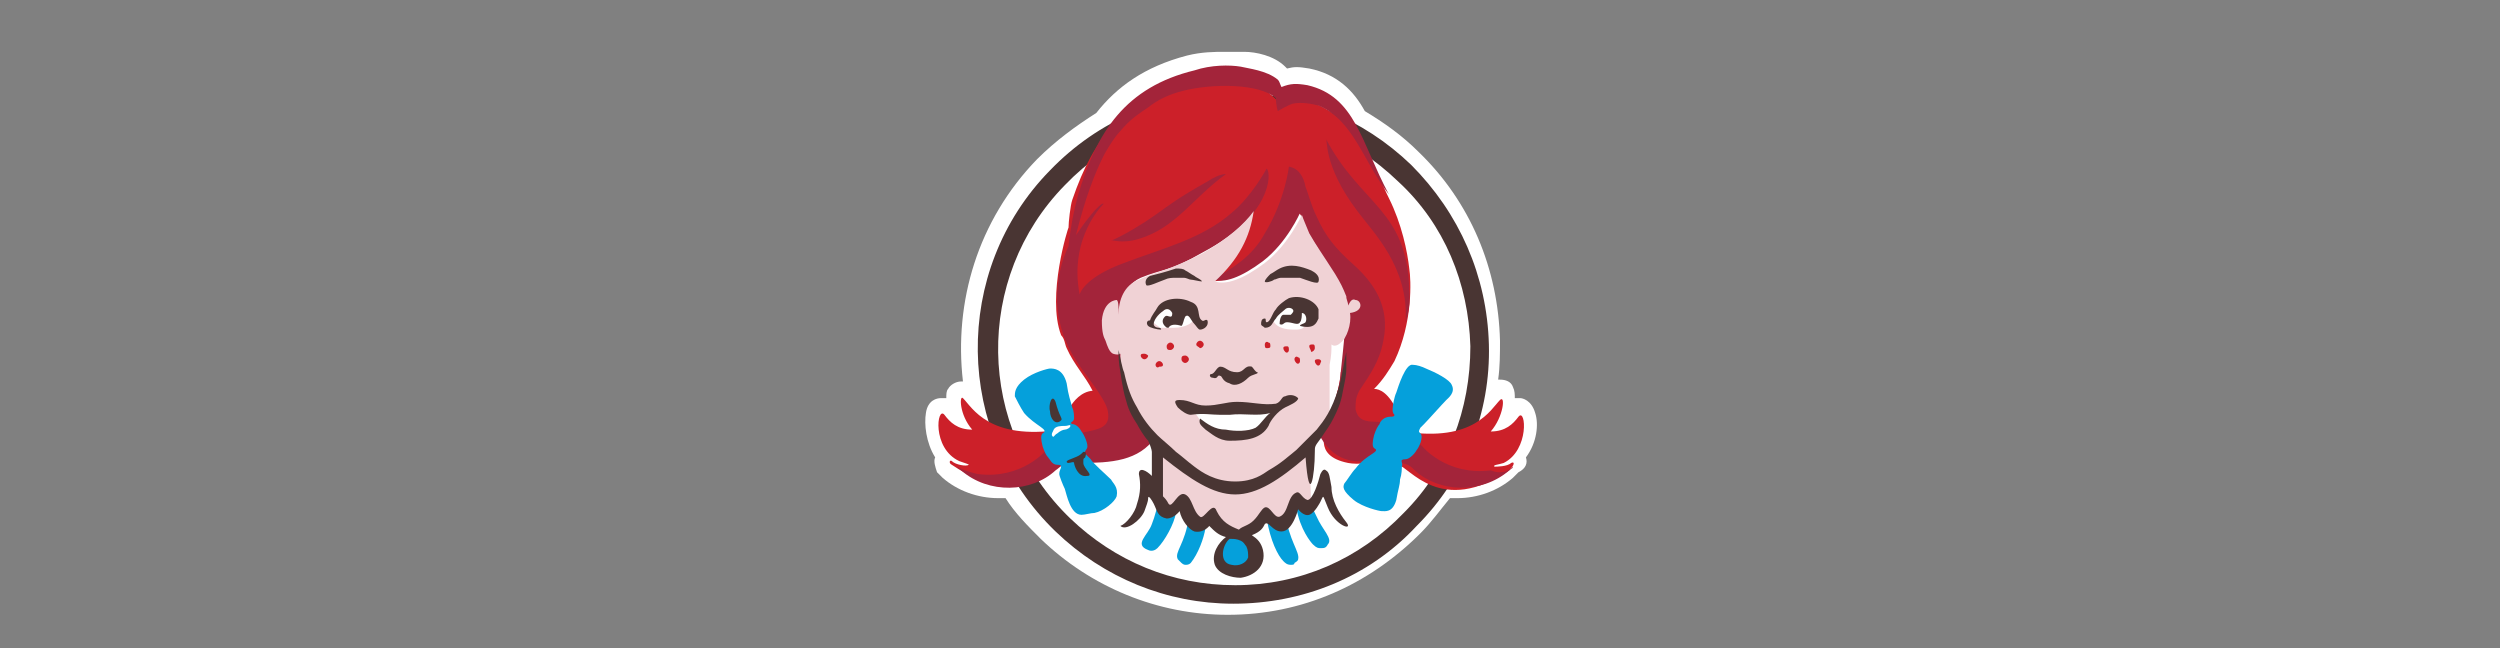 <?xml version="1.0" encoding="utf-8"?>
<!-- Generator: Adobe Illustrator 22.0.0, SVG Export Plug-In . SVG Version: 6.00 Build 0)  -->
<svg version="1.1" id="Layer_1" xmlns="http://www.w3.org/2000/svg" xmlns:xlink="http://www.w3.org/1999/xlink" x="0px" y="0px"
	 viewBox="0 0 135 35" style="enable-background:new 0 0 135 35;" xml:space="preserve">
<rect x="0" y="0" width="135" height="35" fill="#808080" stroke="none"/>
<style type="text/css">
	.st0{fill:#FFFFFF;}
	.st1{fill:#493533;}
	.st2{fill-rule:evenodd;clip-rule:evenodd;fill:#CC2029;}
	.st3{fill:#05A0DB;}
	.st4{fill-rule:evenodd;clip-rule:evenodd;fill:#A3243A;}
	.st5{fill-rule:evenodd;clip-rule:evenodd;fill:#F0D2D5;}
	.st6{fill-rule:evenodd;clip-rule:evenodd;fill:#FFFFFF;}
	.st7{fill:#CC2029;}
	.st8{fill-rule:evenodd;clip-rule:evenodd;fill:#493533;}
</style>
<g>
	<path class="st0" d="M82.4,24.7c0.6-0.8,0.7-1.8,0.5-2.4c-0.2-0.7-0.7-0.8-0.8-0.8c-0.1,0-0.2,0-0.3,0c0-0.2,0-0.4-0.1-0.6
		c-0.1-0.3-0.4-0.4-0.7-0.4c0,0-0.1,0-0.1,0c0.1-0.7,0.1-1.4,0.1-2.1c-0.1-3.9-1.6-7.5-4.4-10.2c-0.9-0.9-1.9-1.6-2.9-2.2
		c-0.6-1.1-1.5-2-3-2.3c-0.6-0.1-0.8-0.1-1.2,0c0,0-0.1-0.1-0.1-0.1c-0.6-0.6-1.6-0.8-2.2-0.8l-0.3,0c-0.2,0-0.5,0-0.8,0
		c-0.5,0-1.2,0-2,0.2c-2.3,0.6-3.8,1.7-4.9,3.1c-1.1,0.7-2.2,1.5-3.2,2.5c-3.2,3.3-4.5,7.7-4,12c0,0-0.1,0-0.1,0
		c-0.3,0-0.6,0.2-0.7,0.4c-0.1,0.1-0.1,0.3-0.1,0.5c-0.1,0-0.2,0-0.3,0c-0.2,0-0.7,0.1-0.8,0.8c-0.1,0.6,0,1.6,0.5,2.4
		c-0.1,0.2,0,0.5,0.1,0.8c0,0,0,0,0,0c0.1,0.1,0.2,0.2,0.3,0.3c0.8,0.7,1.9,1.1,3,1.1c0.1,0,0.2,0,0.4,0c0.5,0.8,1.2,1.5,1.9,2.2
		c2.7,2.6,6.3,4.1,10.1,4.1c4,0,7.6-1.6,10.4-4.4c0.6-0.6,1.1-1.3,1.6-1.9c0.1,0,0.3,0,0.4,0c1.1,0,2.2-0.4,3-1.1
		c0.1-0.1,0.2-0.2,0.3-0.3c0,0,0,0,0,0C82.4,25.3,82.5,25,82.4,24.7"/>
	<path class="st0" d="M79.9,18.9c0,7.3-5.9,13.2-13.2,13.2c-7.3,0-13.2-5.9-13.2-13.2c0-7.3,5.9-13.2,13.2-13.2
		C73.9,5.7,79.9,11.6,79.9,18.9"/>
	<path class="st1" d="M66.6,32.6c-3.6,0-7-1.4-9.6-3.9c-5.5-5.3-5.6-14.1-0.3-19.5C59.3,6.5,62.8,5,66.6,5c3.6,0,7,1.4,9.6,3.9
		c2.6,2.6,4.1,6,4.2,9.7c0.1,3.7-1.3,7.2-3.9,9.8C73.9,31.2,70.3,32.6,66.6,32.6 M66.6,6.1c-3.5,0-6.7,1.4-9.1,3.9
		c-4.9,5-4.8,13.1,0.3,18c2.4,2.3,5.5,3.6,8.9,3.6c3.5,0,6.7-1.4,9.1-3.9c2.4-2.4,3.6-5.6,3.6-9c-0.1-3.4-1.4-6.6-3.9-8.9
		C73,7.4,69.9,6.1,66.6,6.1"/>
	<path class="st2" d="M81.6,25c-0.2,0.2-0.8,0.2-0.9,0.2c-0.1-0.1,0.2-0.1,0.5-0.2c1.4-0.7,1.2-3,0.8-2.5c-0.3,0.4-0.7,0.8-1.5,0.8
		c0.7-0.8,0.8-2,0.5-1.7c-0.5,0.5-1.4,2.3-5.2,1.7c0.1-0.1,0.2-0.3,0.3-0.4c-0.2-0.1-0.4-0.3-0.6-0.6C75,21.2,74.5,21,74.2,21
		c0.5-0.5,0.8-1,1.1-1.5c1-2.1,0.9-4.4,0.8-5c-0.1-0.9-0.4-2.4-1.1-3.8c-0.8-1.6-1.6-4.4-4.5-5.3c-0.6,0-0.9,0-1.4,0.2
		c0-0.1-0.5-0.5-0.6-0.6c-0.3-0.3-1.2-0.5-1.6-0.6c-0.8,0-1.5-0.2-2.4,0c-3.8,1-5.4,2.9-6.6,6.4c-0.1,0.3-0.2,1.2-0.2,1.5
		c0-0.1-1.2,3.7-0.4,5.8c0.2,0.2,0.2,0.5,0.3,0.7c0.4,0.9,1,1.5,1.4,2.3c-1.2,0.1-1.7,1.9-1.7,2.1c-3.9,0.6-4.8-1.2-5.3-1.7
		c-0.2-0.2-0.2,0.9,0.5,1.7c-0.8,0-1.2-0.4-1.5-0.8c-0.4-0.5-0.7,1.8,0.8,2.5c0.3,0.1,0.6,0.2,0.5,0.2c-0.1,0.1-0.7,0-0.9-0.2
		c-0.1-0.1-0.2,0.1,0,0.2c3.7,2.5,5.4-0.2,6-0.3c2,0.6,5.6-0.9,4-2.1c-0.4-0.7-1.1-1.8-1.1-3.2c-0.1-0.8,0-1-0.8-0.9
		c0.3-0.9,0.6-1.7,0.3-3.1c-0.1,0-0.1,0.1-0.2,0.1c1.6-1.6,4.9-1.8,6.6-3.5c0.2-0.4,1.1-0.5,1.4-0.9c-0.2,1.4-0.8,2.7-2.2,4
		c0,0,0.9,0,1.7-0.5c1.3-0.9,1.9-2,2.7-3c0,0,0.2-0.3,0.2-0.3c0.1,0.1,0.4,0.3,0.5,0.4c1,1.6,0.2,1.2,1.3,2.7
		c0.1,0.1,0.2,0.4,0.3,0.5c0.3,0.5,0.4,0.8,0.7,1.2c0.4,0.3,0.3,0.8,0.6,1.6c-0.1,1-0.3,1.8-1,2.3c0,0.9-0.8,2.9-0.8,2.9
		c0.1,0.2-0.8,1.6,1.2,2c0.5,0.1,1.3,0,2-0.1c0.1-0.4,0.2-0.9,0.4-1.2c0,0.1,0,0.2,0,0.4c0,0.3,0.1,0.7,0.2,1c0,0,0,0,0.1,0
		c0.6,0.1,2.3,2.8,6,0.3C81.8,25.1,81.8,24.9,81.6,25"/>
	<path class="st3" d="M71.1,27.9c-0.2-0.4-0.3-0.6-0.2-0.9c0,0-0.1-0.1-0.1-0.1l0,0.4L70.1,27C70,27.1,70,27.2,70,27.4
		c0.2,1.2,0.8,1.9,0.9,2c0.2,0.2,0.3,0.2,0.4,0.2c0.2,0,0.3,0,0.4-0.2C72,29.1,71.4,28.6,71.1,27.9"/>
	<path class="st3" d="M64.5,28.3l-0.3-0.4c-0.2,1.5-0.8,1.9-0.6,2.3c0.1,0.1,0.2,0.2,0.2,0.2c0.1,0.1,0.2,0.1,0.2,0.1
		c0.1,0,0.2,0,0.3-0.1c0.4-0.5,0.7-1.3,0.8-1.9c0-0.1,0-0.2,0-0.3L64.5,28.3z"/>
	<path class="st3" d="M63.3,27.6l-0.6-0.1l-0.1-0.3c0,0-0.1,0.1-0.1,0.2c-0.1,0.2-0.1,0.4-0.3,0.9c-0.2,0.6-1,1.1-0.2,1.4
		c0.2,0.1,0.4,0,0.5-0.1c0.4-0.4,0.9-1.3,1-1.9c0-0.1,0.1-0.2,0.1-0.3L63.3,27.6z"/>
	<path class="st3" d="M69.1,28.3L68.4,28c0.2,1.2,0.6,2,0.9,2.3c0.1,0.1,0.2,0.2,0.4,0.2c0.1,0,0.2,0,0.2-0.1c0,0,0.2-0.1,0.2-0.2
		c0.1-0.4-0.5-1-0.7-2.5L69.1,28.3z"/>
	<path class="st3" d="M66.4,30.7c0.7,0.2,1.3-0.4,1.4-0.6c0-0.1-0.4-0.7-0.5-0.9c-0.1-0.1-0.4-0.3-0.8-0.2c-0.2,0.1-0.6,0.5-0.6,0.9
		C65.8,30.3,66.4,30.7,66.4,30.7"/>
	<path class="st4" d="M81.7,25.2c0,0.1-0.1,0.1-0.2,0.2c-1.5,1.3-3.8,1.2-5.1,0c-0.2-0.2-0.3-0.3-0.7-0.4c-0.2-0.4-0.2-0.7-0.2-1.1
		c0-0.1,0-0.3,0-0.4c-0.2,0.3-0.3,0.6-0.4,1c-0.1,0-0.1,0.1-0.2,0.1c-1.8,0.7-3,0.2-3.7-1.2c0.1-0.1,0.5-0.6,0.5-0.7
		c0.1-0.3,0.6-1.3,0.7-2.6c0.2-1.8,0.2-2.2,0.3-2.6c0.1-0.8,0.1-1-0.1-1.6c-0.2-0.5-0.3-0.7-0.6-1.2c-0.7-1.1-1-1.5-1.4-2.2
		c-0.2-0.5-0.3-0.7-0.4-1c0,0-0.7,1.6-2,2.6c-1.2,0.9-2.1,1.2-2.7,1c1-0.6,2.1-1.2,2.8-2.5c1.1-1.8,1.3-3.6,1.3-3.6s0.1,0,0.3,0.1
		c0.2,0.1,0.5,0.4,0.6,1c0.1,0.2,0.3,1,0.6,1.6c0.5,1.1,1,1.7,2,2.6c1,0.9,2,2.2,1.6,4.1c-0.2,1.1-0.7,1.8-1.3,2.7
		c-0.2,0.4-0.2,0.6-0.2,1c0.2,1,1.2,0.5,2.4,0.8c-0.1,0.1-0.2,0.2-0.2,0.4c0.5,0.1,1,0.4,1.4,0.8c0,0,1.3,1.6,3.7,1.3
		C81,25.6,81.4,25.5,81.7,25.2 M73.3,11.4c0.8,1.1,2.8,3,2.6,6c0,0,0.3-0.8,0.2-1.7c-0.1-4.4-2.6-4.6-4.5-8.2
		C71.7,7.4,71.4,8.9,73.3,11.4 M70.6,4.6c-0.6-0.1-0.9-0.1-1.4,0.1c-0.1-0.2-0.1-0.3-0.2-0.4c-0.6-0.5-1.6-0.6-2-0.7
		c-0.6-0.1-1.6-0.1-2.5,0.2c-3.7,0.9-5.3,3.3-6.3,6.8c-0.2,0.7-0.4,1.7-0.5,2.7c-0.5,1-1.3,3.7,0.5,6.3c0.3,0.5,1.4,1.8,1.6,2.5
		c0.4,1.7-1.8,0.7-3.3,2.2c0,0-1.3,1.6-3.7,1.3c-0.4-0.1-0.8-0.2-1.1-0.4c0,0.1,0.1,0.1,0.2,0.2c1.5,1.3,3.8,1.2,5.1,0
		c0.3-0.2,0.3-0.4,1.3-0.4c1.7,0,3.2-0.1,4.1-1.4c-0.7-0.9-1-1.2-1.3-1.8c0-0.3-0.1-0.6-0.3-1.1c-0.1-1.7-0.3-2-0.3-2.8
		c-0.1-1.1,0-2.4,1.1-2.9c1.2-0.5,1.5-0.3,3.4-1.4c3.6-1.9,3.7-4.2,3.4-4.5c0,0-0.8,1.5-1.9,2.4c-1.6,1.4-3.7,1.9-5.8,2.7
		c-2.2,0.8-2.4,1.7-2.4,1.7c-0.6-3.1,1.3-4.9,1.3-4.9c-0.2-0.1-1.1,1.1-1.5,1.7c0.5-2,1-3.3,1.5-4.3c0.1-0.2,0.4-0.7,0.7-1.1
		c0.6-0.7,0.8-0.9,1.7-1.5c0.5-0.4,1.1-0.7,1.9-0.9c1.6-0.4,4.1-0.4,5,0.4C68.9,5.7,69,6,69,6s0.5-0.3,0.8-0.4c0.5-0.1,1,0,1.4,0.1
		c1.9,0.8,2.4,3,3.8,4.8C73.5,7.7,73.2,5.2,70.6,4.6 M61.5,12.9c2-0.6,2.9-2.2,4.7-3.5c-0.3,0-0.7,0.2-1,0.4
		c-1.6,0.9-2.1,1.3-2.8,1.8c-0.7,0.5-1.7,1.1-2.4,1.4C60,12.9,60.5,13.2,61.5,12.9"/>
	<path class="st5" d="M73.2,16.2c-0.2-0.1-0.3,0.1-0.4,0.3c0-0.2-0.1-0.3-0.1-0.5c-0.2-0.5-0.3-0.7-0.6-1.2c-0.7-1.1-1-1.5-1.4-2.2
		c-0.2-0.5-0.3-0.7-0.4-1c0,0-0.7,1.6-2,2.6c-1.2,0.9-2.1,1.2-2.7,1c1.3-1.2,1.9-2.4,2.1-3.8c-0.5,0.7-1.4,1.5-2.8,2.3
		c-2,1-2.3,0.9-3.4,1.4c-0.8,0.3-1.1,1.1-1.1,1.9c0-0.1,0-0.2,0-0.3c0-0.5-0.1-0.5-0.1-0.5s-0.7,0-0.8,1.1c0,0.7,0.1,0.9,0.2,1.1
		c0.1,0.3,0.2,0.6,0.4,0.7c0.3,0.1,0.4,0,0.4,0c0,0,0,0.1,0,0.1c0,0,0,0.1,0,0.1c0,0,0,0.1,0,0.1c0.2,1.5,0.4,2.3,0.8,2.9
		c0,0.1,0.1,0.1,0.1,0.2c0.1,0.1,0.2,0.3,0.2,0.4c0.2,0.2,0.4,0.4,0.4,0.6c0,0,0,0,0,0.1c0,0.1,0.1,0.1,0.1,0.2c0,0,0,0,0,0
		c0,0,0.1,0.1,0.1,0.1c0.1,0.2,0.3,0.3,0.4,0.4L62.6,27l0.1,0.5l0.6,0.1l0.3-0.4l0.9,1.1l0.8-0.3c0,0,0.2,0.1,0.4,0.2
		c0.2,0.1,1.2,0.6,1.2,0.6l0.5-0.2l0.6-0.4l0.2-0.4l1,0.5l0.9-1.4l0.7,0.3L70.7,24c0.1-0.1,0.2-0.2,0.3-0.3c0.3-0.3,0.6-0.7,0.8-1
		c0,0,0,0,0-0.1c0,0,0,0,0,0c0,0,0,0,0-0.1c0,0,0,0,0,0c0,0,0,0,0-0.1c0,0,0,0,0-0.1c0,0,0,0,0-0.1c0,0,0,0,0-0.1c0,0,0,0,0-0.1
		c0,0,0-0.1,0-0.1c0,0,0,0,0-0.1c0,0,0-0.1,0-0.1c0,0,0,0,0-0.1c0,0,0-0.1,0-0.1c0,0,0,0,0-0.1c0,0,0-0.1,0-0.1c0,0,0,0,0-0.1
		c0,0,0-0.1,0-0.1c0,0,0,0,0-0.1c0,0,0-0.1,0-0.1c0,0,0,0,0-0.1c0,0,0-0.1,0-0.1c0,0,0,0,0-0.1c0,0,0-0.1,0-0.1c0,0,0-0.1,0-0.1
		c0,0,0-0.1,0-0.1c0,0,0-0.1,0-0.1c0-0.1,0-0.1,0-0.2c0,0,0,0,0-0.1c0-0.1,0-0.2,0-0.2c0.1-0.5,0.1-0.8,0.1-1.1
		c0.1,0.1,0.3,0.1,0.5-0.1c0.3-0.2,0.6-1,0.5-1.6C73.7,16.8,73.5,16.2,73.2,16.2"/>
	<path class="st3" d="M58,22.6c0-0.1,0-0.4-0.1-0.6c-0.1-0.4-0.2-0.6-0.3-1.3c-0.2-0.8-0.7-0.8-0.9-0.8c-0.1,0-0.9,0.2-1.4,0.6
		c-0.5,0.4-0.5,0.7-0.5,0.9c0.1,0.2,0.3,0.6,0.5,0.9c0.6,0.7,1.4,0.9,1,1.1c-0.1,0.1-0.1,0.3,0,0.7c0.1,0.3,0.2,0.5,0.3,0.6
		c0.1,0.1,0.2,0.4,0.5,0.4c0.1,0,0.2,0,0.2,0.1c0,0.1-0.1,0.2-0.1,0.4c0,0.1,0.2,0.6,0.3,0.8c0.1,0.3,0.3,1.4,0.9,1.4
		c0.2,0,0.5-0.1,0.7-0.1c0.5-0.1,1.1-0.6,1.2-0.9c0.1-0.5-0.2-0.7-0.3-0.9c-0.3-0.3-1-0.9-1.1-1.1c0,0-0.1-0.1-0.2-0.2
		c-0.2-0.2-0.1-0.2,0-0.4c0.1-0.2-0.2-0.8-0.3-0.9c-0.1-0.2-0.3-0.4-0.5-0.4C57.7,22.8,58,22.8,58,22.6"/>
	<path class="st1" d="M57.8,24.8c0.5-0.2,0.5-0.2,0.7-0.4c0.1,0,0.2,0,0.1,0.3c-0.1,0.1-0.1,0-0.1,0.3c0,0.3,0.6,0.7,0.2,0.7
		C58.2,25.8,58,25.1,58,25c0-0.1-0.2,0-0.3,0C57.6,25,57.5,24.9,57.8,24.8"/>
	<path class="st1" d="M56.7,22.2c0,0.4,0.3,0.8,0.6,0.5c0.1-0.1-0.1-0.2-0.3-1C56.8,21.2,56.6,21.9,56.7,22.2"/>
	<path class="st6" d="M57.5,23c-0.2,0-0.5,0-0.6,0.2c-0.1,0.2-0.1,0.2-0.1,0.3c0.1,0.2,0.1,0,0.3-0.1c0.1-0.1,0.3-0.2,0.4-0.2
		c0.1,0,0.3-0.1,0.3-0.2C57.8,22.9,57.7,23,57.5,23"/>
	<path class="st3" d="M75.9,24.8c0.2,0,0.5-0.3,0.6-0.5c0.1-0.1,0.4-0.7,0.2-0.9c-0.1-0.1-0.1-0.1,0-0.3c0.1-0.1,0.1-0.1,0.2-0.2
		c0.2-0.2,1-1.1,1.2-1.3c0.1-0.1,0.5-0.4,0.3-0.8c-0.1-0.3-0.9-0.7-1.4-0.9c-0.2-0.1-0.5-0.2-0.7-0.2c-0.4-0.1-0.8,1.2-0.9,1.5
		c-0.1,0.2-0.2,0.7-0.2,0.9c0,0.1,0,0.2,0.1,0.3c0,0.1-0.1,0.1-0.2,0.1c-0.4,0-0.6,0.3-0.6,0.4c-0.1,0.1-0.2,0.3-0.3,0.6
		c-0.1,0.4-0.1,0.6,0,0.7c0.4,0.2-0.4,0.3-1,1.1c-0.2,0.2-0.5,0.7-0.6,0.8c-0.1,0.2-0.1,0.4,0.5,0.9c0.5,0.4,1.4,0.6,1.5,0.6
		c0.2,0,0.6,0.1,0.8-0.6c0.1-0.6,0.2-0.8,0.2-1.1c0.1-0.3,0.1-0.6,0.1-0.7C75.8,25,75.5,24.8,75.9,24.8"/>
	<path class="st6" d="M64.9,22.9c0,0-0.3-0.7-0.6-0.7c0.5,0,1.2,0.1,1.7,0.1c0.1,0,0.2-0.1,0.3-0.1c0.8-0.1,1.7,0.1,2.4-0.1
		c-0.2,0.2-0.4,0.8-0.8,1c-0.4,0.2-1.3,0.2-1.8,0.2C65.6,23.3,65.2,23.1,64.9,22.9"/>
	<path class="st7" d="M61.6,19.2c0-0.1,0.1-0.1,0.2-0.1c0.1,0,0.2,0.1,0.2,0.1c0,0.1-0.1,0.2-0.2,0.2C61.7,19.4,61.6,19.3,61.6,19.2
		"/>
	<path class="st7" d="M62.4,19.7c0-0.1,0.1-0.2,0.2-0.2c0.1,0,0.2,0.1,0.2,0.2c0,0.1-0.1,0.1-0.2,0.1C62.5,19.9,62.4,19.8,62.4,19.7
		"/>
	<path class="st7" d="M63,18.7c0-0.1,0.1-0.2,0.2-0.2c0.1,0,0.2,0.1,0.2,0.2c0,0.1-0.1,0.2-0.2,0.2C63.1,18.9,63,18.9,63,18.7"/>
	<path class="st7" d="M63.8,19.4c0-0.1,0-0.2,0.2-0.2c0.1,0,0.2,0.1,0.2,0.2c0,0.1-0.1,0.2-0.2,0.2C63.9,19.6,63.8,19.5,63.8,19.4"
		/>
	<path class="st7" d="M64.6,18.6c0-0.1,0.1-0.2,0.2-0.2c0.1,0,0.2,0.1,0.2,0.2c0,0.1-0.1,0.2-0.2,0.2C64.7,18.7,64.6,18.7,64.6,18.6
		"/>
	<path class="st7" d="M68.3,18.6c0-0.1,0.1-0.2,0.2-0.1c0.1,0,0.1,0.1,0.1,0.2c0,0.1-0.1,0.1-0.2,0.1C68.3,18.8,68.3,18.7,68.3,18.6
		"/>
	<path class="st7" d="M69.3,18.8c0-0.1,0.1-0.1,0.2-0.1c0.1,0,0.1,0.1,0.1,0.2c0,0.1-0.1,0.2-0.2,0.1C69.4,19,69.3,18.9,69.3,18.8"
		/>
	<path class="st7" d="M70.7,18.7c0-0.1,0.1-0.1,0.2-0.1c0.1,0,0.1,0.1,0.1,0.2c0,0.1-0.1,0.2-0.2,0.2C70.8,18.9,70.7,18.8,70.7,18.7
		"/>
	<path class="st7" d="M69.9,19.4c0-0.1,0.1-0.2,0.2-0.1c0.1,0,0.1,0.1,0.1,0.2c0,0.1-0.1,0.2-0.2,0.1C70,19.6,69.9,19.5,69.9,19.4"
		/>
	<path class="st7" d="M71,19.5c0-0.1,0.1-0.1,0.2-0.1c0.1,0,0.2,0.1,0.1,0.2c0,0.1-0.1,0.2-0.2,0.1C71.1,19.7,71,19.6,71,19.5"/>
	<path class="st0" d="M63.4,16.5c-0.5,0.1-0.9,0.5-1.1,0.9c0,0.1,0.3,0.2,0.3,0.3c0.1,0,0.6,0,0.8,0c0.6,0,1.2-0.3,1-0.6
		C64.4,17.1,63.9,16.3,63.4,16.5"/>
	<path class="st0" d="M70.7,17.5c0.1-0.2-0.5-1.1-0.9-1c-0.4,0-0.7,0.2-1,0.7c0,0,0,0.2,0,0.2c0.2,0.3,0.6,0.4,1.1,0.4
		c0.2,0,0.3,0,0.5-0.1C70.3,17.5,70.5,17.7,70.7,17.5"/>
	<path class="st8" d="M64.3,15.1c-0.1,0-0.2-0.1-0.4-0.1c-0.1,0-0.3,0-0.4,0c-0.2,0-0.4,0-0.6,0.1c-0.3,0.1-0.9,0.4-1,0.3
		c-0.1-0.2,0-0.4,0.2-0.5c0.4-0.1,0.8-0.2,1.4-0.4c0.2,0,0.4,0,0.5,0.1c0.2,0.1,0.3,0.2,0.5,0.3c0.1,0.1,0.4,0.2,0.4,0.3
		C64.8,15.2,64.4,15.1,64.3,15.1 M65.9,22.4c0.1,0,0.4,0,0.5,0c0.8-0.1,1.5,0.1,2.2-0.1c-0.3,0.2-0.5,0.6-0.8,0.8
		c-0.4,0.2-1.1,0.2-1.6,0.1c-0.6,0-1-0.3-1.4-0.6c-0.1,0.3,0.1,0.4,0.3,0.6c0.3,0.2,0.7,0.6,1.3,0.6c0.9,0,1.7-0.1,2.1-0.8
		c0.1-0.3,0.5-0.8,0.9-1c0.2-0.1,0.7-0.3,0.7-0.5c-0.2-0.2-0.5-0.2-0.7-0.1c-0.2,0-0.2,0.3-0.5,0.4c-0.7,0.1-1.3-0.1-2.1-0.1
		c-0.6,0-1,0.2-1.7,0.2c-0.6,0-0.8-0.3-1.4-0.3c-0.3,0-0.3,0.1-0.1,0.4c0.2,0.2,0.5,0.4,0.7,0.4C65,22.3,65.4,22.4,65.9,22.4
		 M68.3,15.2c0,0.1,0.4,0,0.5-0.1c0.1,0,0.2-0.1,0.4-0.1c0.1,0,0.3,0,0.4,0c0.2,0,0.4,0,0.6,0c0.3,0.1,1,0.4,1,0.2
		c0.1-0.3-0.2-0.5-0.4-0.6c-0.5-0.2-1.1-0.4-1.7-0.1c-0.2,0.1-0.3,0.2-0.5,0.3C68.5,14.9,68.3,15.1,68.3,15.2 M67.6,19.8
		c-0.4-0.1-0.4,0.3-0.8,0.3c-0.5,0-0.6-0.3-0.9-0.3c-0.2,0-0.3,0.4-0.5,0.4c-0.1,0-0.1,0.2,0.1,0.2c0.3,0.1,0.2-0.2,0.4-0.1
		c0.1,0,0.1,0.3,0.5,0.4c0.3,0.2,0.7,0,1-0.3c0.2-0.2,0.6-0.2,0.5-0.3C67.8,20.1,67.7,19.9,67.6,19.8 M62,17.6
		c0.1,0.1,0.5,0.2,0.7,0.2c0-0.1-0.1-0.1-0.1-0.1c-0.2,0-0.3-0.1-0.3-0.2c0-0.2,0.2-0.5,0.5-0.7c0.2-0.2,0.4-0.1,0.5,0.1
		c0,0.1,0,0.2-0.1,0.2c-0.1,0-0.2-0.1-0.3,0c-0.2,0.2-0.1,0.4,0,0.5c0.1,0.1,0.1,0.1,0.2,0.1c0.1-0.2,0.4-0.2,0.7-0.1
		c0.1-0.1,0.1-0.3,0.2-0.5c0.2-0.2,0.3,0.2,0.5,0.4c0.1,0.1,0.2,0.3,0.3,0.3c0.2,0,0.5-0.2,0.4-0.5c-0.1-0.1-0.2,0.1-0.3,0
		c-0.3-0.2,0-0.8-0.6-1c-0.6-0.3-1.5-0.2-1.8,0.3c-0.1,0.2-0.3,0.4-0.4,0.7C61.9,17.3,61.9,17.5,62,17.6 M69.6,16.1
		c-0.2,0.1-0.6,0.4-0.7,0.6c-0.2,0.2-0.3,0.7-0.5,0.7c-0.1,0,0-0.2-0.1-0.2c-0.2,0-0.2,0.2-0.2,0.3c0,0.1,0.1,0.1,0.2,0.2
		c0.4,0,0.4-0.3,0.6-0.5c0.1-0.2,0.4-0.4,0.5-0.5c0.1-0.1,0.3-0.1,0.4,0c0.1,0.1,0,0.2-0.1,0.3c-0.2,0-0.3,0-0.4,0
		c-0.1,0-0.2,0.2-0.2,0.5c0.2,0.1,0.2-0.1,0.4-0.1c0.3,0,0.6,0.2,0.7,0c0.1-0.1,0.1-0.4,0.1-0.5c0.2,0,0.3,0.3,0.2,0.5
		c-0.1,0.1-0.3,0.1-0.3,0.2c0.8,0.2,0.9-0.2,1-0.4c0-0.1,0-0.3,0-0.5C71,16.2,70.2,15.9,69.6,16.1 M62.8,24.7c0,0.6,0,1.2,0,2.1
		c0.1,0.1,0.2,0.2,0.3,0.4c0.2,0.3,0.5-0.7,0.9-0.5c0.4,0.2,0.4,0.9,0.8,1.2c0.2,0.2,0.7-0.9,0.9-0.3c0.3,0.6,0.7,0.8,1.2,1
		c0.2-0.2,0.5-0.2,0.8-0.5c0.3-0.3,0.4-0.6,0.6-0.7c0.3-0.1,0.5,0.6,0.8,0.5c0.5-0.2,0.4-1.1,0.9-1.3c0.2-0.1,0.3,0.3,0.6,0.4
		c0.3,0,0.6-1,0.7-1.4c0.1-0.2,0.2-0.3,0.3-0.2c0.2,0.1,0.2,0.4,0.3,0.9c0,0.7,0.4,1.4,0.8,1.9c0.4,0.5-0.6,0.2-1-0.8
		c-0.3-0.7-0.2-0.7-0.4-0.3c0,0-0.3,0.6-0.6,0.7c-0.3,0.1-0.6-0.3-0.6-0.3s-0.3,1.2-0.9,1.2c-0.5,0-0.7-0.6-0.9-0.4
		c-0.1,0.2-0.2,0.4-0.7,0.6c0.3,0.2,0.5,0.4,0.6,0.8v0c0.2,0.9-0.5,1.4-1.2,1.5c-0.5,0-1.2-0.2-1.4-0.7c-0.2-0.6,0.2-1.2,0.6-1.5
		c-0.4-0.1-0.6-0.3-0.9-0.6c0,0-0.3,0.4-0.8,0.3c-0.3-0.1-0.7-0.6-0.8-1.1c0,0-0.3,0.4-0.7,0.4c-0.5-0.1-0.5-0.4-0.7-0.8
		C62.2,27,62,26.7,62,26.9c0,0.2-0.1,0.4-0.2,0.7c-0.2,0.5-1,1.1-1.3,0.8c0.3-0.1,0.8-0.7,0.9-1.2c0.2-0.6,0.2-1.1,0.1-1.6
		c0-0.4,0.4-0.2,0.7,0.1l0-0.3c0-0.3,0-0.7,0-1c0-0.1-0.1-0.4-0.2-0.6c-0.2-0.2-0.5-0.7-0.6-0.9c0,0-0.2-0.3-0.3-0.5
		c-0.1-0.2-0.2-0.4-0.3-0.8c-0.1-0.3-0.2-0.8-0.3-1.5c-0.1-0.6-0.1-0.8-0.1-1.2c0.1,0.4,0.2,1,0.3,1.2c0.2,0.9,0.4,1.4,0.7,1.9
		c0.3,0.6,0.7,1.1,1.1,1.5c0.2,0.2,0.7,0.6,1,0.9c0.4,0.3,0.6,0.5,1,0.8c0.4,0.3,1.1,0.8,2.2,0.8c1,0,1.5-0.4,1.8-0.6
		c0.7-0.4,1-0.7,1.5-1.1c0.5-0.5,0.8-0.8,1.1-1.1c0.4-0.5,0.8-1,1.2-2.3c0.2-0.7,0.3-1.5,0.4-1.9c0,0.2,0,0.3,0,0.9
		c0,0.4-0.1,0.8-0.2,1.3c-0.1,0.6-0.3,1-0.5,1.4c-0.2,0.4-0.3,0.5-0.7,1.1c-0.3,0.4-0.3,0.4-0.3,0.7c0,1.3-0.3,3-0.5,0.3
		c-1.4,1.2-2.6,2-3.8,2C65.5,26.7,64.3,25.9,62.8,24.7 M66.5,30.5c0.4,0.1,0.8-0.1,0.9-0.4c0-0.2,0-0.4-0.1-0.6
		c-0.1-0.1-0.1-0.2-0.3-0.3c-0.2-0.1-0.4-0.1-0.5-0.1l-0.1,0C66,29.4,65.8,30.4,66.5,30.5"/>
</g>
</svg>
